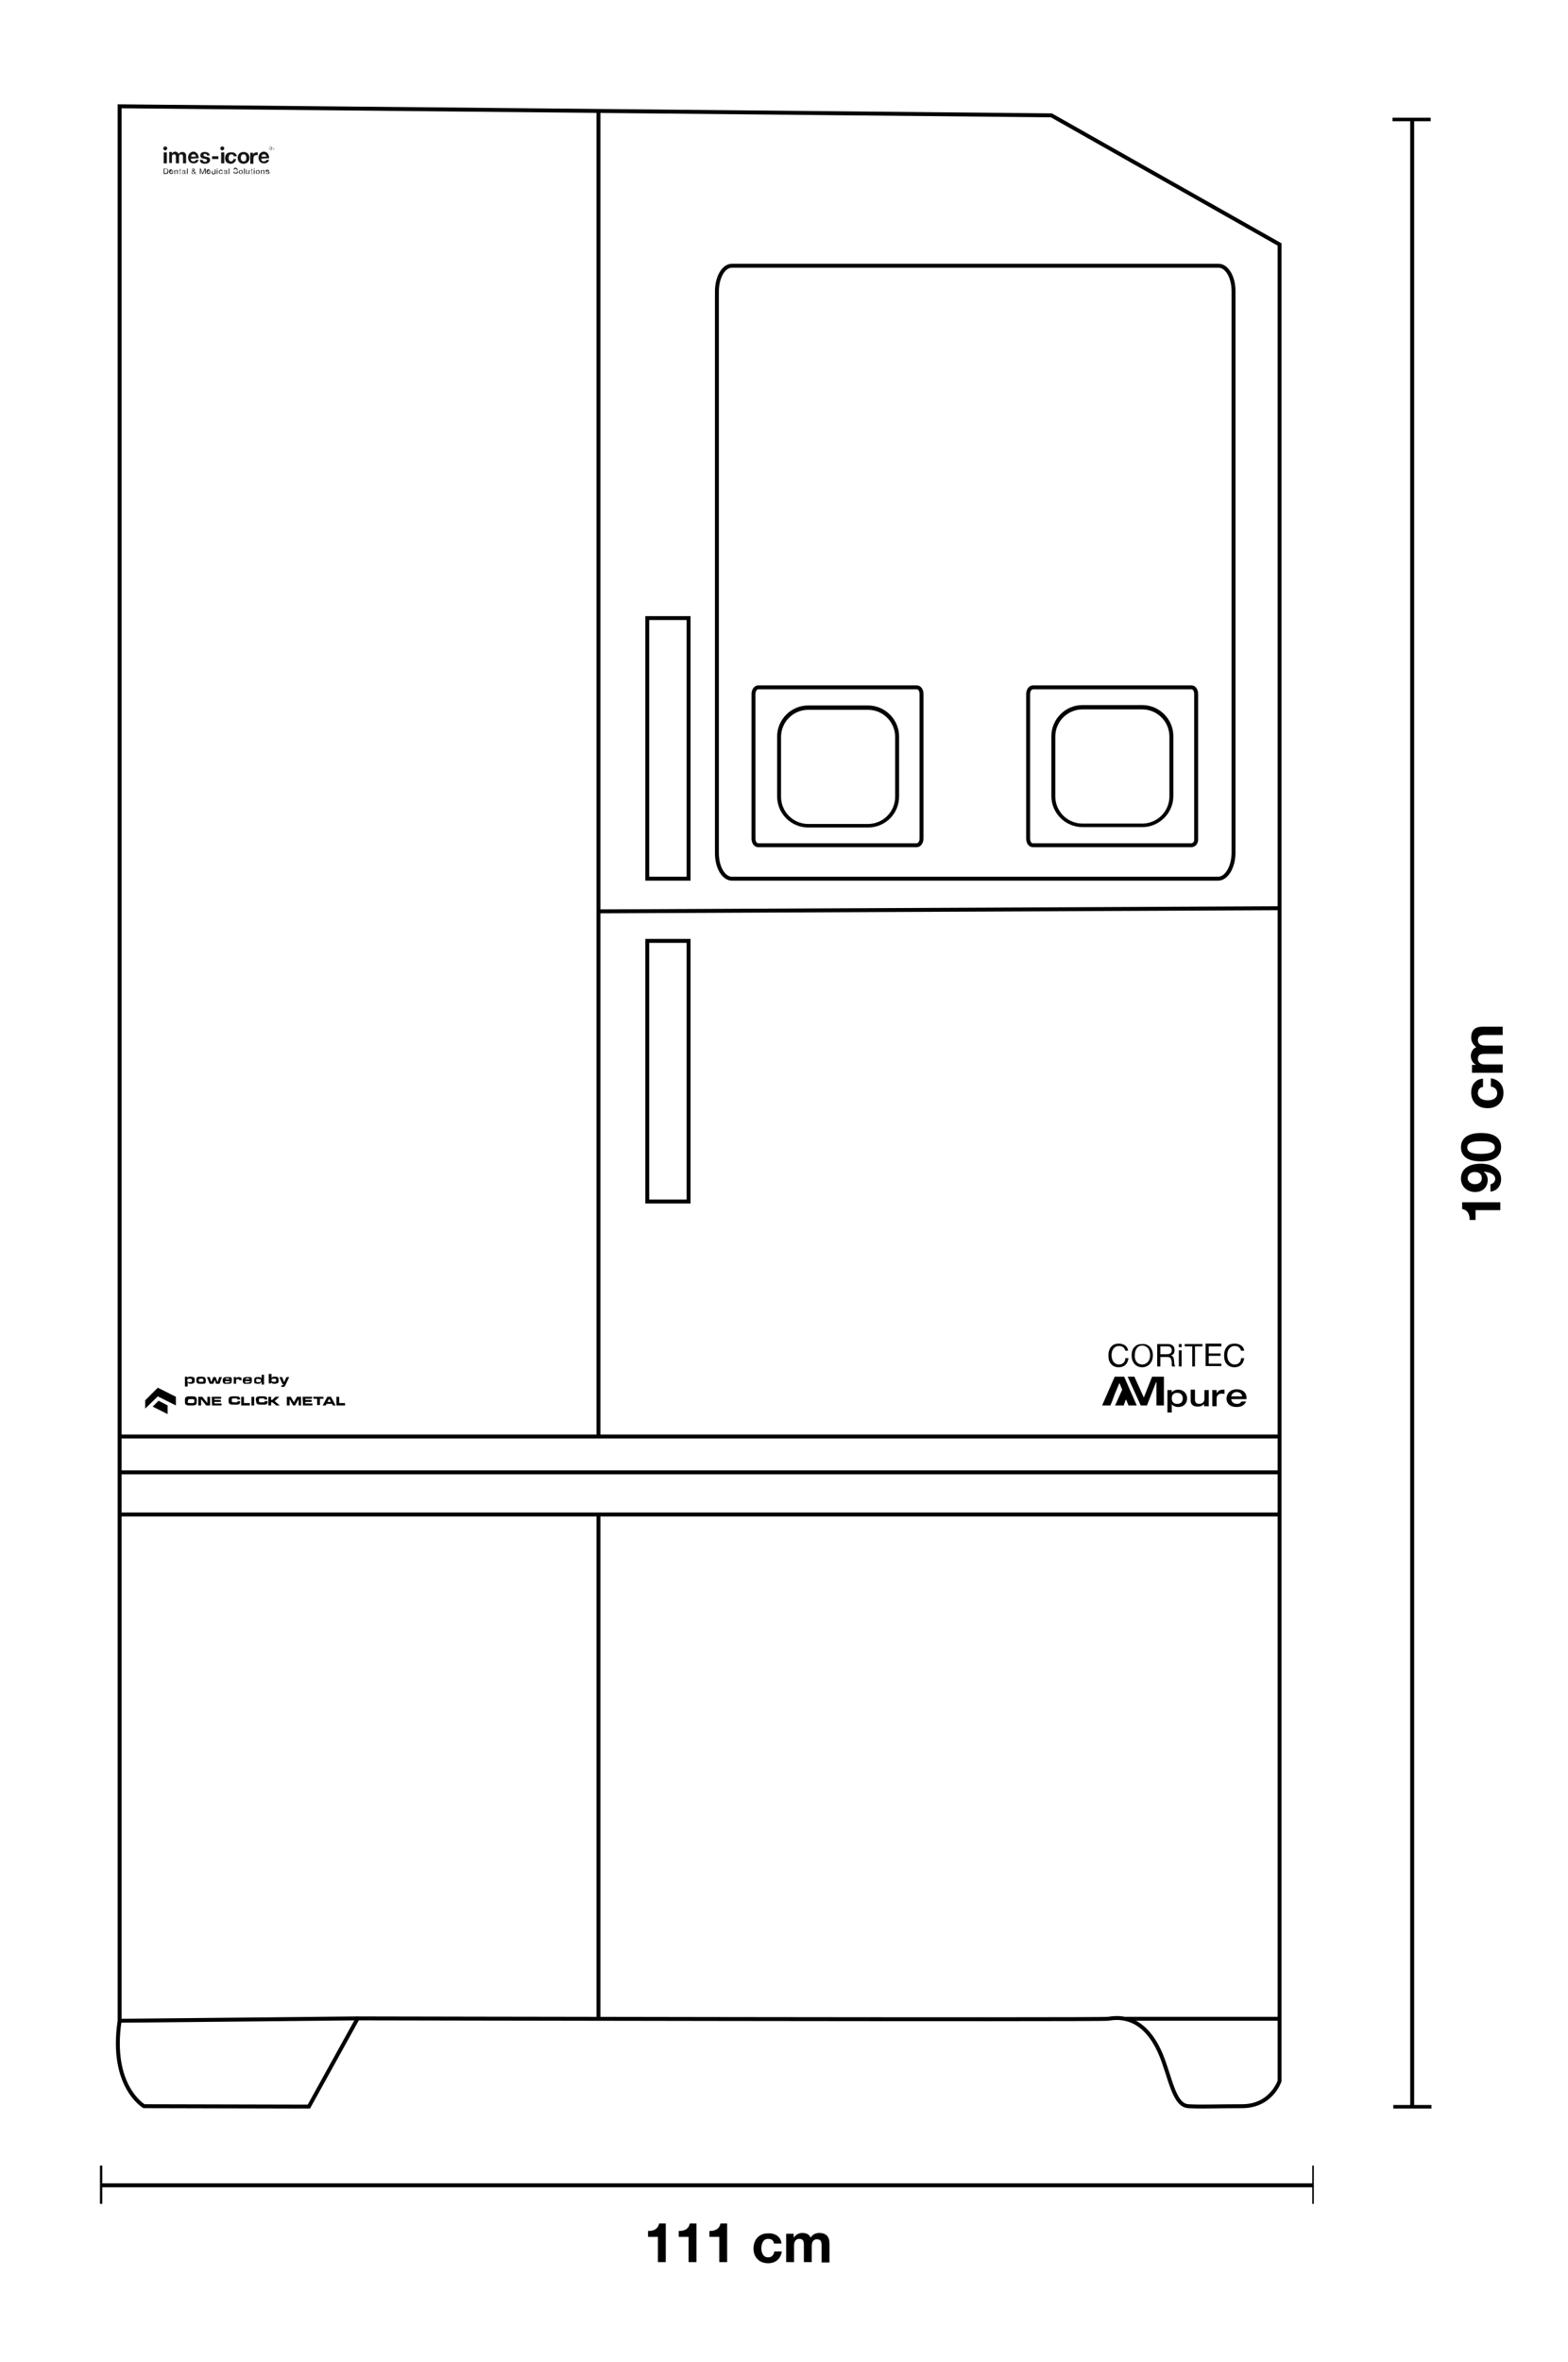 <?xml version="1.0" encoding="UTF-8"?>
<svg xmlns="http://www.w3.org/2000/svg" xmlns:xlink="http://www.w3.org/1999/xlink" version="1.1" id="Layer_1" x="0px" y="0px" viewBox="0 0 398.5 600" style="enable-background:new 0 0 398.5 600;" xml:space="preserve">
<style type="text/css">
	.st0{display:none;}
	.st1{display:inline;}
	.st2{fill:#010202;}
	.st3{fill:#FFFFFF;stroke:#000000;stroke-miterlimit:10;}
	.st4{display:inline;fill:none;stroke:#000000;stroke-width:3;stroke-linecap:round;stroke-linejoin:round;stroke-miterlimit:10;}
	.st5{display:inline;fill:#FFFFFF;stroke:#000000;stroke-miterlimit:10;}
	.st6{display:inline;fill:#FFFFFF;stroke:#000000;stroke-width:3;stroke-miterlimit:10;}
	.st7{fill:none;}
	.st8{fill:none;stroke:#000000;stroke-miterlimit:10;}
	.st9{clip-path:url(#SVGID_2_);}
	.st10{clip-path:url(#SVGID_4_);fill:#181717;}
	.st11{clip-path:url(#SVGID_6_);fill:#181717;}
	.st12{clip-path:url(#SVGID_8_);fill:#181717;}
	.st13{clip-path:url(#SVGID_10_);fill:#181717;}
	.st14{clip-path:url(#SVGID_12_);fill:#181717;}
	.st15{clip-path:url(#SVGID_14_);fill:#181717;}
	.st16{clip-path:url(#SVGID_16_);fill:#181717;}
	.st17{clip-path:url(#SVGID_18_);fill:#181717;}
	.st18{clip-path:url(#SVGID_20_);fill:#181717;}
	.st19{clip-path:url(#SVGID_22_);fill:#181717;}
	.st20{clip-path:url(#SVGID_24_);fill:#181717;}
	.st21{clip-path:url(#SVGID_26_);fill:#181717;}
	.st22{clip-path:url(#SVGID_28_);fill:#181717;}
	.st23{clip-path:url(#SVGID_30_);fill:#181717;}
	.st24{clip-path:url(#SVGID_32_);fill:#181717;}
	.st25{clip-path:url(#SVGID_34_);fill:#181717;}
	.st26{clip-path:url(#SVGID_36_);fill:#181717;}
	.st27{clip-path:url(#SVGID_38_);fill:#181717;}
	.st28{clip-path:url(#SVGID_40_);fill:#181717;}
	.st29{clip-path:url(#SVGID_42_);fill:#181717;}
	.st30{clip-path:url(#SVGID_44_);fill:#181717;}
	.st31{clip-path:url(#SVGID_46_);fill:#181717;}
	.st32{clip-path:url(#SVGID_48_);fill:#181717;}
	.st33{clip-path:url(#SVGID_50_);fill:#181717;}
	.st34{clip-path:url(#SVGID_52_);fill:#181717;}
	.st35{clip-path:url(#SVGID_54_);fill:#181717;}
	.st36{clip-path:url(#SVGID_56_);fill:#181717;}
	.st37{clip-path:url(#SVGID_58_);fill:#181717;}
	.st38{clip-path:url(#SVGID_60_);fill:#181717;}
	.st39{clip-path:url(#SVGID_62_);fill:#181717;}
	.st40{clip-path:url(#SVGID_64_);fill:#181717;}
	.st41{clip-path:url(#SVGID_66_);fill:#181717;}
	.st42{clip-path:url(#SVGID_68_);fill:#181717;}
	.st43{clip-path:url(#SVGID_70_);fill:#181717;}
	.st44{clip-path:url(#SVGID_72_);fill:#181717;}
	.st45{clip-path:url(#SVGID_74_);fill:#181717;}
</style>
<g id="Ebene_1_1_" class="st0">
	<g id="Ebene_2_1_" class="st1">
		<path class="st2" d="M-1225.8-963.4v1969.6h2946.4V-963.4H-1225.8z M936.8,185c6,0,11,1,17-1C947.8,186,942.8,185,936.8,185z"></path>
	</g>
	<g class="st1">
		<path class="st3" d="M1124,484.9H-144.8c-0.8,0-1.5-0.7-1.5-1.5s0.7-1.5,1.5-1.5H1124c0.8,0,1.5,0.7,1.5,1.5    S1124.8,484.9,1124,484.9z"></path>
	</g>
	<line class="st4" x1="1124" y1="484.9" x2="-144.8" y2="484.9"></line>
	<line class="st4" x1="30.8" y1="278.9" x2="931" y2="278.9"></line>
	<line class="st4" x1="931" y1="281" x2="30.8" y2="281"></line>
	<line class="st4" x1="-86.2" y1="339.4" x2="1048.1" y2="339.4"></line>
	<path class="st4" d="M1049.6,345.2H-83.1c0,0-0.8,0-1.2-0.1c-0.3-0.1-0.5-0.2-0.8-0.4c-1.4-0.7-2.6-2.4-3-3.9"></path>
	<polyline class="st4" points="225.8,478.7 225.6,478.7 225,478.7 224.5,478.7 223.7,478.7 223.2,478.7 222.7,478.7 222.2,478.7    221.6,478.7  "></polyline>
	<polyline class="st4" points="245.2,478.7 244.9,478.7 244.4,478.7 243.6,478.7 243.1,478.7 242.6,478.7 242.1,478.7 241.5,478.7    241,478.7  "></polyline>
	<line class="st4" x1="241" y1="478.7" x2="225.8" y2="478.7"></line>
	<line class="st4" x1="-86.7" y1="354.6" x2="1048.6" y2="354.6"></line>
	<line class="st4" x1="1048.6" y1="356.4" x2="-86.7" y2="356.4"></line>
	<path class="st5" d="M1182.2,487.6c-7.6-1.2-32.9-0.7-32.9-0.7l-16.7-0.5h-8.6c-0.8,0-1.5-0.7-1.5-1.5l-382.8-1L167,483.4   c0,0-256.3,2.5-310.7,3c-6.4,0.1-10,0-10.1,0l-503-0.2l-25.4,0.8l-7.8,0.5l-7.5,0.8l-7.1,0.8l-6.2,1l-5.7,1.3l-4.9,1l-4.1,1.3   l-6.6,1.8l-11.4,0.1V490l0.5-1.6c1.1-1.3,2.1-2.3,3.6-3.1c3.2-1.8,6.8-2.8,10.3-3.8c0.1,0,0.2-0.1,0.3-0.1   c5.2-1.4,10.6-2.3,15.9-3.1c4.2-0.6,8.3-1.1,12.5-1.5l8.1-0.8l8.6-0.5l8.6-0.3l8.9-0.3l9.2-0.3h543.8l221.7,1.3l194.2,0.8h560.1   l227.8-0.5c0,0,31,0.5,31.1,0.5c1.5,0,25.4,0.1,45.1,1.3c14.2,0.8,26.2,2.8,27.1,2.9c6.2,1,12.6,2.3,15.1,4.1c4,3.1,1.7,9,1.7,9h-7   h-4.4c0,0-4.3-3.8-6.2-4.4C1190.6,488.9,1184.7,488,1182.2,487.6z"></path>
	<path class="st6" d="M1210.6,488.4c-0.8,0-1.5,0.7-1.5,1.5v0.1c-0.1,0-0.2,0-0.3,0c-0.8,0-1.5,0.7-1.5,1.5V821h-5.1V498l0,0l0,0   v-6.5c0-0.8-0.7-1.5-1.5-1.5s-1.5,0.7-1.5,1.5v6.5l0,0l0,0v322.9H-144.1V485.4c0-0.8-0.7-1.5-1.5-1.5c-0.3,0-1.9-0.6-2.8,0   c-0.4,0.3-0.6,1.8-0.6,2v335h-0.7V485.7c0-0.8-0.7-1.5-1.5-1.5c-0.3,0-1.4-0.3-1.8-0.3c-0.8,0-1.5,0.7-1.5,1.5v335.5v0.9v6.6   h1328.8v10.3H-646.9c-0.8,0-1.5,0.7-1.5,1.5c0,0.3,0.1,0.6,0.2,0.8c-0.1,0.2-0.2,0.5-0.2,0.8c0,0.8,0.7,1.5,1.5,1.5h1846.1v13.5   h-85.1h-1761c-0.8,0-1.5,0.7-1.5,1.5c0,0.3,0.1,0.6,0.2,0.8c-0.1,0.2-0.2,0.5-0.2,0.8c0,0.8,0.7,1.5,1.5,1.5H1114h84.8   c0.6,0,2.6-0.1,3-0.1c0.7,0,0.4-2.2,0.4-3v-16.5c0-0.8-0.1-3.1-3.3-3.1h-21.5v-10.3h34.8v-7.1v-0.4v-331   C1212.1,489.1,1211.5,488.4,1210.6,488.4z"></path>
</g>
<g>
	<polygon points="359.4,534.7 359.4,30.8 363.6,30.8 363.6,29.9 353.9,29.9 353.9,30.8 358.4,30.8 358.4,534.7 354.1,534.7    354.1,535.6 363.8,535.6 363.8,534.7  "></polygon>
</g>
<g>
	<polygon points="333.5,550.1 333.5,554.6 26,554.6 26,550.1 25.4,550.1 25.4,554.6 25.4,555.6 25.4,559.8 26,559.8 26,555.6    333.5,555.6 333.5,559.8 333.9,559.8 333.9,550.1  "></polygon>
</g>
<g>
	<path d="M376.9,274v2.1c-0.9,0.1-1.3,0.7-1.3,1.6c0,1.3,1.3,1.8,2.5,1.8c1.3,0,2.4-0.5,2.4-1.8c0-0.9-0.5-1.5-1.6-1.7v-2.1   c2,0.3,3.2,1.7,3.2,3.7c0,2.4-1.7,3.9-4,3.9c-2.5,0-4.2-1.5-4.2-4C373.9,275.6,375,274.1,376.9,274z"></path>
	<path d="M375.2,266c-0.8-0.6-1.3-1.4-1.3-2.4c0-1.9,1-2.8,2.8-2.8h5.2v2.1h-4.5c-1,0-1.8,0.2-1.8,1.3c0,1,0.7,1.4,2,1.4h4.3v2.1   h-4.6c-1,0-1.7,0.2-1.7,1.3c0,0.5,0.3,1.4,1.8,1.4h4.5v2.1h-7.8v-2h1l0,0c-0.9-0.6-1.3-1.4-1.3-2.4   C373.9,267.1,374.4,266.3,375.2,266z"></path>
	<g>
		<path d="M371.5,305.4h9.8v2H375v2.5h-1.5v-0.1c0-1.6-0.7-2.5-1.9-2.7v-1.7L371.5,305.4L371.5,305.4z"></path>
		<path d="M376.4,295.6c2.4,0,5.1,1.1,5.1,3.9c0,1.7-1,3-2.7,3.2v-1.9c0.7-0.1,1.2-0.7,1.2-1.3c0-1.1-1-1.7-3-1.9l0,0    c0.7,0.5,1.1,1.2,1.1,2.2c0,1.3-0.9,3-3.2,3c-1.9,0-3.6-1.3-3.6-3.4C371.3,296.8,373.4,295.6,376.4,295.6z M376.6,299.3    c0-1.1-0.8-1.6-1.8-1.6s-1.8,0.6-1.8,1.6c0,0.9,0.9,1.5,1.8,1.5S376.6,300.4,376.6,299.3z"></path>
		<path d="M376.4,287.8c3.4,0,5.1,1.3,5.1,3.6c0,2.3-1.8,3.6-5.1,3.6c-3.3,0-5.1-1.2-5.1-3.6C371.3,289.1,373.1,287.8,376.4,287.8z     M379.9,291.5c0-1.6-2.2-1.6-3.6-1.6s-3.4,0.1-3.4,1.6c0,1.6,2.4,1.6,3.4,1.6C377.5,293.1,379.9,293,379.9,291.5z"></path>
	</g>
</g>
<g id="DE" class="st0">
	<g class="st1">
		<rect x="127.4" y="564.1" class="st7" width="206.5" height="17.4"></rect>
		<path d="M210.6,564.3v1.8c-2.2,2-3.4,5.8-3.4,8.7h-2.3c0.2-3.1,1.5-6.1,3.5-8.5h-5v-2H210.6z"></path>
		<path d="M218.9,567c0,1-0.5,1.8-1.5,2.2l0,0c1.3,0.3,2,1.3,2,2.6c0,2.2-1.9,3.3-3.9,3.3s-4-1-4-3.3c0-1.3,0.7-2.3,2-2.6l0,0    c-1-0.3-1.5-1.1-1.5-2.2c0-1.9,1.8-2.9,3.5-2.9C218,564.1,218.9,565.9,218.9,567z M215.4,573.5c1,0,1.8-0.7,1.8-1.8    c0-1-0.8-1.7-1.8-1.7c-1.1,0-1.8,0.6-1.8,1.7C213.6,572.7,214.4,573.5,215.4,573.5z M215.4,568.6c0.9,0,1.6-0.5,1.6-1.4    c0-0.6-0.3-1.5-1.6-1.5c-0.8,0-1.6,0.5-1.6,1.5C213.8,568.1,214.5,568.6,215.4,568.6z"></path>
		<path d="M222.8,572.5v2.3c0,1.2-0.8,2.2-2.3,2.5v-1.1c0.6-0.1,1.1-0.7,1.1-1.3v-0.1h-1.1v-2.3L222.8,572.5L222.8,572.5z"></path>
		<path d="M231.2,564.3v1.8h-4.3l-0.4,2.4l0,0c0.5-0.5,1.1-0.8,2.1-0.8c2.1,0,3.2,1.6,3.2,3.6c0,2.1-1.7,3.8-3.9,3.8    s-3.9-1.2-3.9-3.3h2.1c0.1,1,0.8,1.6,1.7,1.6c1.1,0,1.8-0.9,1.8-2c0-1-0.6-2-1.8-2c-0.8,0-1.2,0.3-1.6,0.8h-1.9l1-5.8L231.2,564.3    L231.2,564.3z"></path>
		<path d="M244.4,569.8h-2.1c-0.1-0.9-0.7-1.3-1.6-1.3c-1.3,0-1.8,1.3-1.8,2.5c0,1.3,0.5,2.4,1.8,2.4c0.9,0,1.5-0.5,1.7-1.6h2.1    c-0.3,2-1.7,3.2-3.7,3.2c-2.4,0-3.9-1.7-3.9-4c0-2.5,1.5-4.2,4-4.2C242.7,566.9,244.3,568,244.4,569.8z"></path>
		<path d="M252.4,568.2c0.6-0.8,1.4-1.3,2.4-1.3c1.9,0,2.8,1,2.8,2.8v5.2h-2.1v-4.5c0-1-0.1-1.8-1.3-1.8c-1,0-1.4,0.7-1.4,2v4.3    h-2.1v-4.6c0-1-0.2-1.7-1.3-1.7c-0.5,0-1.4,0.3-1.4,1.8v4.5h-2.3v-7.8h2v1l0,0c0.6-0.9,1.4-1.3,2.4-1.3    C251.3,566.9,252,567.4,252.4,568.2z"></path>
	</g>
	<g class="st1">
		<rect x="371.2" y="29.7" class="st7" width="17.4" height="505.8"></rect>
		<path d="M371.4,302.4h10.5v2.1h-6.8v2.6h-1.6V307c0-1.7-0.7-2.7-2.1-2.9V302.4z"></path>
		<path d="M376.6,291.9c2.6,0,5.5,1.1,5.5,4.1c0,1.8-1.1,3.2-2.9,3.4v-2c0.8-0.2,1.3-0.7,1.3-1.4c0-1.1-1.1-1.9-3.2-2l0,0    c0.8,0.6,1.2,1.3,1.2,2.4c0,1.4-1,3.2-3.4,3.2c-2.1,0-3.8-1.4-3.8-3.7C371.2,293.1,373.4,291.9,376.6,291.9z M376.8,295.9    c0-1.1-0.9-1.7-2-1.7c-1,0-2,0.7-2,1.7s0.9,1.6,1.9,1.6C375.9,297.5,376.8,296.9,376.8,295.9z"></path>
		<path d="M371.4,284.9h6.3v-1.4h1.8v1.4h2.4v2h-2.4v4.4h-2l-6.1-4.6L371.4,284.9L371.4,284.9z M374.1,286.9l3.6,2.7v-2.8    L374.1,286.9L374.1,286.9z"></path>
		<path d="M376.9,270.9v2.1c-0.9,0.1-1.3,0.7-1.3,1.6c0,1.3,1.3,1.8,2.5,1.8c1.3,0,2.4-0.5,2.4-1.8c0-0.9-0.5-1.5-1.6-1.7v-2.1    c2,0.3,3.2,1.7,3.2,3.7c0,2.4-1.7,3.9-4,3.9c-2.5,0-4.2-1.5-4.2-4C373.9,272.5,375,271,376.9,270.9z"></path>
		<path d="M375.2,262.9c-0.8-0.6-1.3-1.4-1.3-2.4c0-1.9,1-2.8,2.8-2.8h5.2v2.1h-4.5c-1,0-1.8,0.2-1.8,1.3c0,1,0.7,1.4,2,1.4h4.3v2.1    h-4.6c-1,0-1.7,0.2-1.7,1.3c0,0.5,0.3,1.4,1.8,1.4h4.5v2.1h-7.8v-2h1l0,0c-0.9-0.6-1.3-1.4-1.3-2.4    C373.9,264,374.4,263.3,375.2,262.9z"></path>
	</g>
</g>
<g id="Hilfslinien">
</g>
<path class="st8" d="M30.4,513.3V27l236.8,2.3l58,32.8v459.4v7.1c0,0-2.1,6.4-9.5,6.4c-7.5,0-9.9,0.2-13.7,0  c-3.7-0.2-4.6-7.5-7-13.2c-4.6-10.8-11.7-9.2-13.4-9c-1.7,0.3-190.7-0.1-190.7-0.1l-12.4,22.4L36.6,535  C36.6,535,27.9,530,30.4,513.3z"></path>
<polyline class="st8" points="152.1,28.2 152.1,231.5 152.1,364.9 "></polyline>
<line class="st8" x1="325.2" y1="230.7" x2="152.1" y2="231.5"></line>
<line class="st8" x1="325.2" y1="374" x2="30" y2="374"></line>
<polyline class="st8" points="325.2,384.7 152.1,384.7 30,384.7 "></polyline>
<line class="st8" x1="152.1" y1="512.8" x2="152.1" y2="384.7"></line>
<line class="st8" x1="325.2" y1="512.8" x2="285.9" y2="512.8"></line>
<line class="st8" x1="30.4" y1="513.3" x2="90.8" y2="512.7"></line>
<path class="st8" d="M309.6,223.2H186c-2,0-3.8-2.7-3.8-6.5V74c0-3.4,1.6-6.5,3.8-6.5h123.7c2,0,3.8,2.7,3.8,6.5v142.8  C313.4,220.5,311.6,223.2,309.6,223.2z"></path>
<rect x="164.5" y="157" class="st8" width="10.5" height="66.2"></rect>
<rect x="164.5" y="239" class="st8" width="10.5" height="66.2"></rect>
<g>
	<g>
		<path d="M286.7,343.1H286c-0.2-0.8-0.8-1.2-1.6-1.2c-1.2,0-1.9,1-1.9,2.3c0,1.4,0.7,2.4,1.9,2.4c0.9,0,1.6-0.6,1.6-1.6h0.8    c-0.2,1.5-1.1,2.3-2.5,2.3c-0.8,0-1.5-0.3-1.9-0.8c-0.5-0.5-0.7-1.3-0.7-2.2c0-0.9,0.2-1.6,0.7-2.2s1.1-0.8,2-0.8    C285.6,341.3,286.6,342,286.7,343.1z"></path>
		<path d="M293,344.3c0,1.7-1.1,3-2.7,3c-1.7,0-2.7-1.3-2.7-3c0-0.9,0.2-1.6,0.7-2.1c0.5-0.6,1.2-0.8,2-0.8    C292,341.3,293,342.6,293,344.3z M290.3,346.6c1.2,0,2-1,2-2.4c0-0.7-0.2-1.2-0.5-1.7c-0.4-0.4-0.8-0.7-1.5-0.7    c-0.6,0-1.1,0.2-1.4,0.7c-0.3,0.4-0.5,1-0.5,1.7C288.3,345.7,289.1,346.6,290.3,346.6z"></path>
		<path d="M296.8,341.4c1,0,1.7,0.5,1.7,1.5c0,0.8-0.3,1.3-1,1.4l0,0c0.6,0.1,0.8,0.4,0.9,1.5c0,0.7,0.1,1,0.3,1.3h-0.8    c-0.1-0.1-0.1-0.2-0.1-0.4v-0.6c0-0.3-0.1-0.6-0.2-0.9s-0.4-0.5-0.8-0.5h-1.9v2.4h-0.8v-5.7L296.8,341.4L296.8,341.4z M296.5,344    c0.8,0,1.3-0.3,1.3-1c0-0.6-0.4-1-1-1h-1.9v2H296.5z"></path>
		<path d="M300.3,341.4v0.8h-0.7v-0.8H300.3z M300.3,343v4.1h-0.7V343H300.3z"></path>
		<path d="M305.6,341.4v0.6h-1.9v5.1H303V342h-1.9v-0.6H305.6z"></path>
		<path d="M310.4,341.4v0.6h-3.2v1.8h3v0.6h-3v2h3.2v0.6h-4v-5.7h4V341.4z"></path>
		<path d="M316.2,343.1h-0.8c-0.2-0.8-0.8-1.2-1.6-1.2c-1.2,0-1.9,1-1.9,2.3c0,1.4,0.7,2.4,1.9,2.4c0.9,0,1.6-0.6,1.6-1.6h0.8    c-0.2,1.5-1.1,2.3-2.5,2.3c-0.8,0-1.5-0.3-1.9-0.8c-0.5-0.5-0.7-1.3-0.7-2.2c0-0.9,0.2-1.6,0.7-2.2s1.1-0.8,2-0.8    C315.1,341.3,316.1,342,316.2,343.1z"></path>
	</g>
	<g>
		<polygon points="292.8,349.7 290.7,355 288.3,349.7 286.6,349.7 289.9,357 291.5,357 293.8,351.1 293.9,351.1 293.9,357     295.8,357 295.8,349.7   "></polygon>
		<polygon points="283.3,349.7 280.1,357 282.2,357 282.7,355.8 282.7,355.8 282.8,355.5 282.8,355.5 283.4,353.9 284.5,351.3     285.2,353 283.4,357 285.6,357 286,355.8 286,355.8 286.2,355.5 286.2,355.5 286.2,355.5 286.8,357 288.9,357 285.7,349.7   "></polygon>
	</g>
</g>
<g id="Ebene_2_2_">
	<g id="Ebene_1-2">
		<g id="Ebene_2-2">
			<g id="_0">
				<path d="M47,355.5c0-0.6,0.4-0.8,1-0.8h1c0.6,0,1,0.2,1,0.8v0.7c0,0.6-0.4,0.8-1,0.8h-1c-0.6,0-1-0.2-1-0.8V355.5z M47.7,356      c0,0.3,0.1,0.4,0.4,0.4H49c0.3,0,0.4-0.1,0.4-0.4v-0.2c0-0.3-0.1-0.4-0.4-0.4h-0.8c-0.4,0-0.4,0.2-0.4,0.4L47.7,356z"></path>
				<path d="M50.4,354.8h1l1.3,1.6l0,0v-1.6h0.7v2.2h-1l-1.3-1.6l0,0v1.6h-0.7V354.8z"></path>
				<path d="M53.8,354.8h2.4v0.5h-1.7v0.3h1.6v0.5h-1.6v0.4h1.8v0.5h-2.4L53.8,354.8L53.8,354.8z"></path>
				<path d="M58.1,355.5c0-0.6,0.4-0.8,1-0.8h0.8c1,0,1.1,0.2,1.1,0.8h-0.7v-0.1c0-0.2-0.1-0.2-0.3-0.2h-0.7c-0.4,0-0.4,0.2-0.4,0.4      v0.2c0,0.3,0.1,0.4,0.4,0.4H60c0.3,0,0.4,0,0.4-0.3H61v0.2c0,0.4-0.1,0.7-0.8,0.7h-1.1c-0.6,0-1-0.2-1-0.8L58.1,355.5z"></path>
				<path d="M61.4,354.8H62v1.6h1.5v0.6h-2.2v-2.2H61.4z"></path>
				<path d="M63.9,354.8h0.7v2.2h-0.7C63.9,357,63.9,354.8,63.9,354.8z"></path>
				<path d="M65,355.5c0-0.6,0.4-0.8,1-0.8h0.8c1,0,1.1,0.2,1.1,0.8h-0.7v-0.1c0-0.2-0.1-0.2-0.3-0.2h-0.7c-0.4,0-0.4,0.2-0.4,0.4      v0.2c0,0.3,0.1,0.4,0.4,0.4h0.7c0.3,0,0.4,0,0.4-0.3H68v0.2c0,0.4-0.1,0.7-0.8,0.7h-1.1c-0.6,0-1-0.2-1-0.8L65,355.5z"></path>
				<path d="M68.2,354.8h0.7v0.8h0.3l0.8-0.8h1l-1.2,1.1l1.3,1.1h-0.9l-1-0.8h-0.3v0.8h-0.7L68.2,354.8z"></path>
				<path d="M72.9,354.8h1l0.8,1.4l0.8-1.4h1v2.2h-0.6v-1.6l0,0L75,357h-0.5l-0.9-1.6l0,0v1.6h-0.7V354.8z"></path>
				<path d="M76.9,354.8h2.4v0.5h-1.7v0.3h1.6v0.5h-1.6v0.4h1.8v0.5H77L76.9,354.8L76.9,354.8L76.9,354.8z"></path>
				<path d="M79.6,354.8h2.6v0.5h-0.9v1.6h-0.7v-1.6h-0.9L79.6,354.8z"></path>
				<path d="M83.2,354.8h0.9l1.2,2.2h-0.7l-0.2-0.4H83l-0.2,0.4H82L83.2,354.8z M83.2,356.1h0.9l-0.4-0.8L83.2,356.1z"></path>
				<path d="M85.5,354.8h0.7v1.6h1.5v0.6h-2.2V354.8z"></path>
			</g>
			<g id="Ebene_3">
				<g id="LWPOLYLINE">
					<polygon points="44.7,354.8 40.1,352.5 36.9,355.7 36.9,357.8 40.1,354.7 44.7,357      "></polygon>
				</g>
				<g id="LWPOLYLINE-2">
					<polygon points="42.6,357 40.3,355.8 38.8,357.3 42.6,359.2      "></polygon>
				</g>
			</g>
		</g>
		<path d="M47.6,350.1c0.1-0.3,0.2-0.4,0.8-0.4c0.4,0,0.7,0.1,0.9,0.2c0.1,0.1,0.2,0.3,0.2,0.7c0,0.4-0.1,0.6-0.2,0.7    c-0.2,0.1-0.4,0.2-0.8,0.2c-0.5,0-0.7-0.1-0.8-0.4v1.1H47v-2.5h0.6V350.1z M47.7,350.3c-0.1,0.1-0.1,0.2-0.1,0.4    c0,0.4,0.1,0.4,0.6,0.4c0.3,0,0.4,0,0.5-0.1s0.1-0.2,0.1-0.4c0-0.3-0.1-0.4-0.5-0.4C47.9,350.2,47.8,350.2,47.7,350.3L47.7,350.3z    "></path>
		<path d="M51.8,349.8c0.2,0,0.3,0.1,0.4,0.3c0,0.1,0.1,0.2,0.1,0.5c0,0.5,0,0.7-0.2,0.8c-0.1,0.1-0.3,0.1-0.4,0.1    c-0.1,0-0.4,0-0.6,0c-0.6,0-0.8,0-1-0.2c-0.2-0.1-0.2-0.3-0.2-0.7c0-0.5,0.1-0.7,0.3-0.8c0.2-0.1,0.5-0.1,0.9-0.1    C51.3,349.7,51.6,349.7,51.8,349.8z M50.5,350.6c0,0.4,0.1,0.4,0.6,0.4s0.6,0,0.6-0.4s-0.1-0.4-0.6-0.4S50.5,350.3,50.5,350.6z"></path>
		<path d="M52.6,349.8h0.7l0.4,1.3l0.5-1.3h0.6l0.5,1.3l0.4-1.3h0.7l-0.6,1.7h-0.9l-0.3-1l-0.4,1h-0.9L52.6,349.8z"></path>
		<path d="M58.9,350.9c0,0.3-0.1,0.4-0.3,0.5s-0.4,0.1-0.8,0.1c-0.2,0-0.5,0-0.7,0s-0.4-0.2-0.4-0.3c-0.1-0.2-0.1-0.3-0.1-0.5    c0-0.5,0.1-0.7,0.4-0.8c0.2-0.1,0.4-0.1,0.8-0.1c0.2,0,0.5,0,0.7,0s0.4,0.2,0.4,0.4c0,0.1,0,0.3,0,0.4L58.9,350.9l-1.7-0.1v0.1    c0,0.1,0,0.2,0.1,0.3c0.1,0,0.3,0.1,0.5,0c0.4,0,0.5,0,0.5-0.2L58.9,350.9C58.9,351,58.9,350.9,58.9,350.9z M58.3,350.4    c0-0.2-0.1-0.3-0.5-0.3c-0.3,0-0.4,0-0.4,0.1c-0.1,0-0.1,0.1-0.1,0.2l0,0L58.3,350.4L58.3,350.4z"></path>
		<path d="M59.4,349.8H60v0.4c0.1-0.2,0.1-0.2,0.2-0.3c0.2-0.1,0.3-0.1,0.5-0.1c0.3,0,0.5,0.1,0.6,0.2s0.1,0.2,0.1,0.5v0.1h-0.6l0,0    l0,0c0-0.2-0.1-0.3-0.3-0.3c-0.1,0-0.3,0-0.4,0.1c-0.1,0.1-0.1,0.2-0.1,0.3v0.8h-0.6V349.8z"></path>
		<path d="M64,350.9c0,0.3-0.1,0.4-0.3,0.5s-0.4,0.1-0.8,0.1c-0.2,0-0.5,0-0.7,0s-0.4-0.2-0.4-0.3c-0.1-0.2-0.1-0.3-0.1-0.5    c0-0.5,0.1-0.7,0.4-0.8c0.2-0.1,0.4-0.1,0.8-0.1c0.2,0,0.5,0,0.7,0s0.4,0.2,0.4,0.4c0,0.1,0,0.3,0,0.4V350.9l-1.7-0.1v0.1    c0,0.1,0,0.2,0.1,0.3c0.1,0,0.3,0.1,0.5,0c0.4,0,0.5,0,0.5-0.2L64,350.9L64,350.9z M63.4,350.4c0-0.2-0.1-0.3-0.5-0.3    c-0.3,0-0.4,0-0.4,0.1c-0.1,0-0.1,0.1-0.1,0.2l0,0L63.4,350.4L63.4,350.4z"></path>
		<path d="M66.3,351.1c0,0.1-0.1,0.3-0.2,0.3c-0.2,0.1-0.4,0.1-0.5,0.1c-0.4,0-0.7-0.1-0.8-0.1c-0.2-0.1-0.2-0.3-0.2-0.7    c0-0.5,0.1-0.7,0.3-0.8c0.2-0.1,0.4-0.1,0.8-0.1c0.2,0,0.4,0,0.5,0.1c0.1,0,0.2,0.1,0.3,0.3v-1h0.6v2.5h-0.6v-0.6L66.3,351.1    L66.3,351.1z M65.2,350.3c-0.1,0.1-0.1,0.2-0.1,0.4c0,0.4,0.1,0.4,0.6,0.4c0.3,0,0.4,0,0.5-0.1s0.1-0.2,0.1-0.3    c0-0.4-0.1-0.4-0.6-0.4C65.3,350.2,65.2,350.2,65.2,350.3z"></path>
		<path d="M68.3,349H69v1.1c0.1-0.3,0.3-0.4,0.8-0.4c0.3,0,0.6,0,0.7,0.1c0.2,0.1,0.3,0.3,0.3,0.8s0,0.6-0.2,0.7s-0.4,0.2-0.8,0.2    c-0.6,0-0.7-0.1-0.9-0.4v0.3h-0.6V349z M69,350.6c0,0.2,0,0.2,0.1,0.3c0.1,0.1,0.2,0.1,0.6,0.1c0.3,0,0.4,0,0.4-0.1    c0.1-0.1,0.1-0.1,0.1-0.3c0-0.4-0.1-0.4-0.6-0.4S69,350.3,69,350.6z"></path>
		<path d="M71,349.8h0.7l0.5,1.3l0.6-1.3h0.7l-1,2.1c-0.2,0.4-0.3,0.4-0.7,0.4c-0.1,0-0.2,0-0.3,0v-0.4c0.3,0,0.4,0,0.5-0.2l0.1-0.1    h-0.3L71,349.8z"></path>
	</g>
</g>
<line class="st8" x1="325.2" y1="364.9" x2="30" y2="364.9"></line>
<g>
	<path d="M169.2,564.8v9.8h-2v-6.4h-2.5v-1.5h0.1c1.6,0,2.5-0.7,2.7-1.9L169.2,564.8L169.2,564.8z"></path>
	<path d="M177,564.8v9.8h-2v-6.4h-2.5v-1.5h0.1c1.6,0,2.5-0.7,2.7-1.9L177,564.8L177,564.8z"></path>
	<path d="M184.8,564.8v9.8h-2v-6.4h-2.5v-1.5h0.1c1.6,0,2.5-0.7,2.7-1.9L184.8,564.8L184.8,564.8z"></path>
	<path d="M198.6,569.9h-1.9c-0.1-0.8-0.6-1.2-1.5-1.2c-1.2,0-1.7,1.2-1.7,2.4s0.5,2.3,1.7,2.3c0.9,0,1.4-0.5,1.6-1.5h1.9   c-0.3,1.9-1.6,3-3.5,3c-2.3,0-3.7-1.6-3.7-3.7c0-2.3,1.4-3.9,3.7-3.9C197,567.2,198.5,568.2,198.6,569.9z"></path>
	<path d="M206,568.4c0.5-0.8,1.3-1.2,2.2-1.2c1.8,0,2.6,1,2.6,2.6v4.9h-2v-4.2c0-1-0.1-1.7-1.2-1.7c-0.9,0-1.3,0.7-1.3,1.8v4h-2   v-4.3c0-0.9-0.1-1.6-1.2-1.6c-0.5,0-1.3,0.3-1.3,1.7v4.2h-2v-7.2h1.9v1l0,0c0.6-0.8,1.3-1.2,2.2-1.2   C205,567.2,205.7,567.6,206,568.4z"></path>
</g>
<g>
	<g>
		<g>
			<defs>
				<rect id="SVGID_1_" x="31.1" y="29.1" width="47.7" height="23.2"></rect>
			</defs>
			<clipPath id="SVGID_2_">
				<use xlink:href="#SVGID_1_" style="overflow:visible;"></use>
			</clipPath>
			<g class="st9">
				<g>
					<defs>
						<rect id="SVGID_3_" x="31.1" y="29.1" width="47.7" height="23.2"></rect>
					</defs>
					<clipPath id="SVGID_4_">
						<use xlink:href="#SVGID_3_" style="overflow:visible;"></use>
					</clipPath>
					<path class="st10" d="M57,37.7c0-0.3-0.2-0.5-0.5-0.5S56,37.4,56,37.7s0.2,0.5,0.5,0.5S57,37.9,57,37.7"></path>
				</g>
				<g>
					<defs>
						<rect id="SVGID_5_" x="31.1" y="29.1" width="47.7" height="23.2"></rect>
					</defs>
					<clipPath id="SVGID_6_">
						<use xlink:href="#SVGID_5_" style="overflow:visible;"></use>
					</clipPath>
					<path class="st11" d="M42.5,37.7c0-0.3-0.2-0.5-0.5-0.5s-0.5,0.2-0.5,0.5s0.2,0.5,0.5,0.5S42.5,37.9,42.5,37.7"></path>
				</g>
				<g>
					<defs>
						<rect id="SVGID_7_" x="31.1" y="29.1" width="47.7" height="23.2"></rect>
					</defs>
					<clipPath id="SVGID_8_">
						<use xlink:href="#SVGID_7_" style="overflow:visible;"></use>
					</clipPath>
					<path class="st12" d="M45.4,39.1c0.2-0.3,0.5-0.5,0.9-0.5c0.7,0,1,0.4,1,1v1.9h-0.8v-1.6c0-0.4-0.1-0.7-0.5-0.7       s-0.5,0.3-0.5,0.7v1.6h-0.8v-1.7c0-0.4-0.1-0.6-0.5-0.6c-0.2,0-0.5,0.1-0.5,0.6v1.6H43v-2.8h0.7V39l0,0       c0.2-0.3,0.5-0.5,0.9-0.5C45,38.6,45.3,38.8,45.4,39.1"></path>
				</g>
				<g>
					<defs>
						<rect id="SVGID_9_" x="31.1" y="29.1" width="47.7" height="23.2"></rect>
					</defs>
					<clipPath id="SVGID_10_">
						<use xlink:href="#SVGID_9_" style="overflow:visible;"></use>
					</clipPath>
					<path class="st13" d="M50.5,40.2L50.5,40.2l-2,0.1c0,0.5,0.2,0.7,0.7,0.7c0.3,0,0.6-0.2,0.6-0.4h0.7c-0.2,0.6-0.6,0.9-1.3,0.9       c-0.9,0-1.4-0.6-1.4-1.5c0-0.8,0.6-1.5,1.4-1.5C50,38.6,50.5,39.3,50.5,40.2 M49.8,39.8c-0.1-0.4-0.3-0.6-0.6-0.6       c-0.4,0-0.6,0.2-0.6,0.6H49.8z"></path>
				</g>
				<g>
					<defs>
						<rect id="SVGID_11_" x="31.1" y="29.1" width="47.7" height="23.2"></rect>
					</defs>
					<clipPath id="SVGID_12_">
						<use xlink:href="#SVGID_11_" style="overflow:visible;"></use>
					</clipPath>
					<path class="st14" d="M53.3,39.5h-0.7c0-0.3-0.2-0.4-0.5-0.4s-0.4,0.1-0.4,0.3s0.2,0.3,0.6,0.4c0.6,0.1,0.8,0.2,0.9,0.3       c0.1,0.1,0.2,0.3,0.2,0.5c0,0.7-0.6,1-1.3,1c-0.8,0-1.3-0.3-1.3-1h0.7c0,0.3,0.3,0.5,0.6,0.5s0.5-0.1,0.5-0.4       c0-0.2-0.2-0.3-0.8-0.4c-0.7-0.1-0.9-0.4-0.9-0.8c0-0.6,0.4-0.9,1.2-0.9C52.8,38.6,53.3,39,53.3,39.5"></path>
				</g>
				<g>
					<defs>
						<rect id="SVGID_13_" x="31.1" y="29.1" width="47.7" height="23.2"></rect>
					</defs>
					<clipPath id="SVGID_14_">
						<use xlink:href="#SVGID_13_" style="overflow:visible;"></use>
					</clipPath>
					<rect x="53.9" y="39.7" class="st15" width="1.6" height="0.7"></rect>
				</g>
				<g>
					<defs>
						<rect id="SVGID_15_" x="31.1" y="29.1" width="47.7" height="23.2"></rect>
					</defs>
					<clipPath id="SVGID_16_">
						<use xlink:href="#SVGID_15_" style="overflow:visible;"></use>
					</clipPath>
					<path class="st16" d="M60.2,39.7h-0.8c0-0.3-0.2-0.5-0.6-0.5c-0.5,0-0.7,0.5-0.7,0.9c0,0.5,0.2,0.9,0.6,0.9       c0.3,0,0.6-0.2,0.6-0.6H60c-0.1,0.7-0.6,1.2-1.4,1.2c-0.9,0-1.4-0.6-1.4-1.4c0-0.9,0.5-1.5,1.4-1.5       C59.5,38.6,60.1,39,60.2,39.7"></path>
				</g>
				<g>
					<defs>
						<rect id="SVGID_17_" x="31.1" y="29.1" width="47.7" height="23.2"></rect>
					</defs>
					<clipPath id="SVGID_18_">
						<use xlink:href="#SVGID_17_" style="overflow:visible;"></use>
					</clipPath>
					<path class="st17" d="M63.4,40.1c0,0.9-0.6,1.5-1.5,1.5s-1.5-0.6-1.5-1.5s0.6-1.5,1.5-1.5C62.8,38.6,63.4,39.2,63.4,40.1        M61.9,41c0.5,0,0.7-0.3,0.7-0.9c0-0.5-0.2-0.9-0.7-0.9c-0.4,0-0.7,0.3-0.7,0.9S61.5,41,61.9,41"></path>
				</g>
				<g>
					<defs>
						<rect id="SVGID_19_" x="31.1" y="29.1" width="47.7" height="23.2"></rect>
					</defs>
					<clipPath id="SVGID_20_">
						<use xlink:href="#SVGID_19_" style="overflow:visible;"></use>
					</clipPath>
					<path class="st18" d="M65.5,38.7v0.7c-0.1,0-0.2,0-0.3,0c-0.6,0-0.8,0.4-0.8,0.9v1.3h-0.8v-2.8h0.7v0.5l0,0       c0.1-0.4,0.5-0.6,0.9-0.6C65.4,38.6,65.5,38.7,65.5,38.7"></path>
				</g>
				<g>
					<defs>
						<rect id="SVGID_21_" x="31.1" y="29.1" width="47.7" height="23.2"></rect>
					</defs>
					<clipPath id="SVGID_22_">
						<use xlink:href="#SVGID_21_" style="overflow:visible;"></use>
					</clipPath>
					<path class="st19" d="M68.4,40.2L68.4,40.2l-2,0.1c0,0.5,0.2,0.7,0.7,0.7c0.3,0,0.6-0.2,0.6-0.4h0.7c-0.2,0.6-0.6,0.9-1.3,0.9       c-0.9,0-1.4-0.6-1.4-1.5c0-0.8,0.6-1.5,1.4-1.5C68,38.6,68.4,39.3,68.4,40.2 M67.7,39.8c-0.1-0.4-0.3-0.6-0.6-0.6       c-0.4,0-0.6,0.2-0.6,0.6H67.7z"></path>
				</g>
				<g>
					<defs>
						<rect id="SVGID_23_" x="31.1" y="29.1" width="47.7" height="23.2"></rect>
					</defs>
					<clipPath id="SVGID_24_">
						<use xlink:href="#SVGID_23_" style="overflow:visible;"></use>
					</clipPath>
					<path class="st20" d="M69.4,37.4c0.1,0.1,0.2,0.3,0.2,0.4c0,0.2-0.1,0.3-0.2,0.4c-0.1,0.1-0.3,0.2-0.4,0.2       c-0.2,0-0.3-0.1-0.4-0.2c-0.1-0.1-0.2-0.3-0.2-0.4c0-0.2,0.1-0.3,0.2-0.4c0.1-0.1,0.3-0.2,0.4-0.2       C69.2,37.2,69.3,37.3,69.4,37.4 M68.6,38.2c0.1,0.1,0.2,0.2,0.4,0.2c0.1,0,0.3-0.1,0.4-0.2c0.1-0.1,0.1-0.2,0.1-0.4       c0-0.1,0-0.3-0.1-0.4c-0.1-0.1-0.2-0.2-0.4-0.2c-0.1,0-0.3,0-0.4,0.1s-0.1,0.2-0.1,0.4C68.5,37.9,68.5,38.1,68.6,38.2 M69,37.4       c0.2,0,0.2,0.1,0.2,0.2c0,0.1-0.1,0.2-0.2,0.2l0.2,0.3h-0.1L69,37.9h-0.1v0.3h-0.1v-0.7L69,37.4L69,37.4z M69,37.8       c0.1,0,0.2,0,0.2-0.1s-0.1-0.1-0.2-0.1h-0.2v0.2C68.8,37.8,69,37.8,69,37.8z"></path>
				</g>
				<g>
					<defs>
						<rect id="SVGID_25_" x="31.1" y="29.1" width="47.7" height="23.2"></rect>
					</defs>
					<clipPath id="SVGID_26_">
						<use xlink:href="#SVGID_25_" style="overflow:visible;"></use>
					</clipPath>
					<path class="st21" d="M42.1,42.8c0.4,0,0.7,0.2,0.7,0.7s-0.2,0.7-0.7,0.7h-0.5v-1.4H42.1z M42.1,44c0.3,0,0.5-0.2,0.5-0.6       c0-0.4-0.2-0.5-0.5-0.5h-0.3V44H42.1z"></path>
				</g>
				<g>
					<defs>
						<rect id="SVGID_27_" x="31.1" y="29.1" width="47.7" height="23.2"></rect>
					</defs>
					<clipPath id="SVGID_28_">
						<use xlink:href="#SVGID_27_" style="overflow:visible;"></use>
					</clipPath>
					<path class="st22" d="M43.9,43.3c0.1,0.1,0.1,0.2,0.1,0.4l0,0h-0.8l0,0c0,0.2,0.1,0.3,0.3,0.3s0.2-0.1,0.3-0.2H44       c0,0.2-0.2,0.4-0.5,0.4c-0.1,0-0.2,0-0.3-0.1C43,44,43,43.8,43,43.6s0-0.3,0.1-0.4c0.1-0.1,0.2-0.2,0.4-0.2       C43.7,43.1,43.8,43.2,43.9,43.3 M43.9,43.6c0-0.2-0.1-0.3-0.3-0.3s-0.3,0.1-0.3,0.3H43.9z"></path>
				</g>
				<g>
					<defs>
						<rect id="SVGID_29_" x="31.1" y="29.1" width="47.7" height="23.2"></rect>
					</defs>
					<clipPath id="SVGID_30_">
						<use xlink:href="#SVGID_29_" style="overflow:visible;"></use>
					</clipPath>
					<path class="st23" d="M45.2,43.5v0.7H45v-0.7c0-0.1-0.1-0.2-0.2-0.2c-0.2,0-0.3,0.1-0.3,0.3v0.6h-0.2v-1h0.2v0.2l0,0       c0.1-0.1,0.2-0.2,0.3-0.2C45.1,43.1,45.2,43.3,45.2,43.5"></path>
				</g>
				<g>
					<defs>
						<rect id="SVGID_31_" x="31.1" y="29.1" width="47.7" height="23.2"></rect>
					</defs>
					<clipPath id="SVGID_32_">
						<use xlink:href="#SVGID_31_" style="overflow:visible;"></use>
					</clipPath>
					<path class="st24" d="M45.8,42.8v0.3H46v0.1h-0.2V44c0,0.1,0,0.1,0.1,0.1H46l0,0v0.1h-0.1c-0.2,0-0.2-0.1-0.2-0.2v-0.7h-0.2       v-0.1h0.2v-0.3L45.8,42.8L45.8,42.8z"></path>
				</g>
				<g>
					<defs>
						<rect id="SVGID_33_" x="31.1" y="29.1" width="47.7" height="23.2"></rect>
					</defs>
					<clipPath id="SVGID_34_">
						<use xlink:href="#SVGID_33_" style="overflow:visible;"></use>
					</clipPath>
					<path class="st25" d="M47.1,43.4V44c0,0,0,0.1,0.1,0.1c0,0,0,0,0.1,0v0.1h-0.1c-0.1,0-0.1-0.1-0.1-0.2       c-0.1,0.1-0.2,0.2-0.4,0.2s-0.4-0.1-0.4-0.3c0-0.1,0-0.2,0.1-0.2c0.1-0.1,0.2-0.1,0.4-0.1s0.2-0.1,0.2-0.1       c0-0.1-0.1-0.2-0.2-0.2c-0.2,0-0.3,0.1-0.3,0.2h-0.2c0-0.2,0.2-0.3,0.5-0.3C47,43.1,47.1,43.3,47.1,43.4 M46.6,44.1       c0.2,0,0.3-0.1,0.3-0.2v-0.2h-0.1h-0.2c-0.2,0-0.2,0.1-0.2,0.2C46.4,44,46.5,44.1,46.6,44.1"></path>
				</g>
				<g>
					<defs>
						<rect id="SVGID_35_" x="31.1" y="29.1" width="47.7" height="23.2"></rect>
					</defs>
					<clipPath id="SVGID_36_">
						<use xlink:href="#SVGID_35_" style="overflow:visible;"></use>
					</clipPath>
					<rect x="47.5" y="42.8" class="st26" width="0.2" height="1.4"></rect>
				</g>
				<g>
					<defs>
						<rect id="SVGID_37_" x="31.1" y="29.1" width="47.7" height="23.2"></rect>
					</defs>
					<clipPath id="SVGID_38_">
						<use xlink:href="#SVGID_37_" style="overflow:visible;"></use>
					</clipPath>
					<path class="st27" d="M49.5,43.1c0,0.1-0.1,0.3-0.3,0.4l0.3,0.3c0-0.1,0-0.1,0-0.2h0.2c0,0.2,0,0.2-0.1,0.4l0.3,0.3h-0.2       L49.5,44c-0.1,0.1-0.3,0.2-0.4,0.2c-0.1,0-0.3,0-0.3-0.1c-0.1-0.1-0.1-0.2-0.1-0.3c0-0.2,0.1-0.3,0.3-0.4l-0.1-0.1       c-0.1-0.1-0.1-0.2-0.1-0.2c0-0.2,0.1-0.3,0.3-0.3C49.3,42.8,49.5,42.9,49.5,43.1 M49.1,44.1c0.1,0,0.2-0.1,0.3-0.2l-0.3-0.4       c-0.2,0.1-0.3,0.2-0.3,0.3C48.8,44,49,44.1,49.1,44.1 M49.1,43.3c0.2-0.1,0.2-0.2,0.2-0.2c0-0.1-0.1-0.2-0.2-0.2       c-0.1,0-0.2,0.1-0.2,0.2C49,43.1,49,43.2,49.1,43.3"></path>
				</g>
				<g>
					<defs>
						<rect id="SVGID_39_" x="31.1" y="29.1" width="47.7" height="23.2"></rect>
					</defs>
					<clipPath id="SVGID_40_">
						<use xlink:href="#SVGID_39_" style="overflow:visible;"></use>
					</clipPath>
					<polygon class="st28" points="51,42.8 51.5,44 52,42.8 52.3,42.8 52.3,44.2 52.1,44.2 52.1,43 52.1,43 51.6,44.2 51.4,44.2        51,43 51,43 51,44.2 50.8,44.2 50.8,42.8      "></polygon>
				</g>
				<g>
					<defs>
						<rect id="SVGID_41_" x="31.1" y="29.1" width="47.7" height="23.2"></rect>
					</defs>
					<clipPath id="SVGID_42_">
						<use xlink:href="#SVGID_41_" style="overflow:visible;"></use>
					</clipPath>
					<path class="st29" d="M53.4,43.3c0.1,0.1,0.1,0.2,0.1,0.4l0,0h-0.8l0,0c0,0.2,0.1,0.3,0.3,0.3s0.2-0.1,0.3-0.2h0.2       c0,0.2-0.2,0.4-0.5,0.4c-0.1,0-0.2,0-0.3-0.1c-0.2-0.1-0.2-0.3-0.2-0.5s0-0.3,0.1-0.4c0.1-0.1,0.2-0.2,0.4-0.2       C53.2,43.1,53.4,43.2,53.4,43.3 M53.4,43.6c0-0.2-0.1-0.3-0.3-0.3s-0.3,0.1-0.3,0.3H53.4z"></path>
				</g>
				<g>
					<defs>
						<rect id="SVGID_43_" x="31.1" y="29.1" width="47.7" height="23.2"></rect>
					</defs>
					<clipPath id="SVGID_44_">
						<use xlink:href="#SVGID_43_" style="overflow:visible;"></use>
					</clipPath>
					<path class="st30" d="M54.8,42.8v1.4h-0.2v-0.1l0,0c-0.1,0.1-0.2,0.2-0.3,0.2c-0.3,0-0.5-0.2-0.5-0.5s0.2-0.5,0.5-0.5       c0.1,0,0.3,0.1,0.3,0.2l0,0V43h0.2V42.8z M54.3,44.1c0.2,0,0.3-0.2,0.3-0.4s-0.1-0.4-0.3-0.4S54,43.5,54,43.7       C54,43.9,54.1,44.1,54.3,44.1"></path>
				</g>
				<g>
					<defs>
						<rect id="SVGID_45_" x="31.1" y="29.1" width="47.7" height="23.2"></rect>
					</defs>
					<clipPath id="SVGID_46_">
						<use xlink:href="#SVGID_45_" style="overflow:visible;"></use>
					</clipPath>
					<path class="st31" d="M55.3,43h-0.2v-0.2h0.2V43z M55.3,44.2h-0.2v-1h0.2V44.2z"></path>
				</g>
				<g>
					<defs>
						<rect id="SVGID_47_" x="31.1" y="29.1" width="47.7" height="23.2"></rect>
					</defs>
					<clipPath id="SVGID_48_">
						<use xlink:href="#SVGID_47_" style="overflow:visible;"></use>
					</clipPath>
					<path class="st32" d="M56.6,43.5h-0.2c0-0.1-0.1-0.2-0.3-0.2s-0.3,0.1-0.3,0.4c0,0.2,0.1,0.4,0.3,0.4s0.3-0.1,0.3-0.3h0.2       c0,0.3-0.2,0.4-0.5,0.4s-0.5-0.2-0.5-0.5s0.2-0.6,0.5-0.6C56.4,43.1,56.6,43.3,56.6,43.5"></path>
				</g>
				<g>
					<defs>
						<rect id="SVGID_49_" x="31.1" y="29.1" width="47.7" height="23.2"></rect>
					</defs>
					<clipPath id="SVGID_50_">
						<use xlink:href="#SVGID_49_" style="overflow:visible;"></use>
					</clipPath>
					<path class="st33" d="M57.7,43.4V44c0,0,0,0.1,0.1,0.1c0,0,0,0,0.1,0v0.1h-0.1c-0.1,0-0.1-0.1-0.1-0.2       c-0.1,0.1-0.2,0.2-0.4,0.2s-0.4-0.1-0.4-0.3c0-0.1,0-0.2,0.1-0.2c0.1-0.1,0.2-0.1,0.4-0.1s0.2-0.1,0.2-0.1       c0-0.1-0.1-0.2-0.2-0.2c-0.2,0-0.3,0.1-0.3,0.2h-0.2c0-0.2,0.2-0.3,0.5-0.3C57.6,43.1,57.7,43.3,57.7,43.4 M57.2,44.1       c0.2,0,0.3-0.1,0.3-0.2v-0.2h-0.1h-0.2c-0.2,0-0.2,0.1-0.2,0.2S57.1,44.1,57.2,44.1"></path>
				</g>
				<g>
					<defs>
						<rect id="SVGID_51_" x="31.1" y="29.1" width="47.7" height="23.2"></rect>
					</defs>
					<clipPath id="SVGID_52_">
						<use xlink:href="#SVGID_51_" style="overflow:visible;"></use>
					</clipPath>
					<rect x="58.1" y="42.8" class="st34" width="0.2" height="1.4"></rect>
				</g>
				<g>
					<defs>
						<rect id="SVGID_53_" x="31.1" y="29.1" width="47.7" height="23.2"></rect>
					</defs>
					<clipPath id="SVGID_54_">
						<use xlink:href="#SVGID_53_" style="overflow:visible;"></use>
					</clipPath>
					<path class="st35" d="M60.4,43.2h-0.2c0-0.2-0.1-0.3-0.4-0.3c-0.2,0-0.3,0.1-0.3,0.2c0,0.1,0,0.1,0.1,0.1c0,0,0.2,0.1,0.4,0.1       c0.3,0.1,0.5,0.2,0.5,0.4c0,0.1-0.1,0.2-0.2,0.3c-0.1,0.1-0.2,0.1-0.4,0.1c-0.4,0-0.6-0.2-0.6-0.5h0.2c0,0.2,0.2,0.3,0.4,0.3       s0.4-0.1,0.4-0.3c0-0.1-0.1-0.2-0.4-0.3c-0.2,0-0.4-0.1-0.4-0.1c-0.1-0.1-0.1-0.1-0.1-0.2c0-0.3,0.2-0.4,0.5-0.4       C60.2,42.7,60.4,42.9,60.4,43.2"></path>
				</g>
				<g>
					<defs>
						<rect id="SVGID_55_" x="31.1" y="29.1" width="47.7" height="23.2"></rect>
					</defs>
					<clipPath id="SVGID_56_">
						<use xlink:href="#SVGID_55_" style="overflow:visible;"></use>
					</clipPath>
					<path class="st36" d="M61.7,43.7c0,0.3-0.2,0.5-0.5,0.5s-0.5-0.2-0.5-0.5s0.2-0.5,0.5-0.5C61.5,43.1,61.7,43.4,61.7,43.7        M61.2,44.1c0.2,0,0.3-0.2,0.3-0.4s-0.1-0.4-0.3-0.4s-0.3,0.2-0.3,0.4C60.9,43.9,61,44.1,61.2,44.1"></path>
				</g>
				<g>
					<defs>
						<rect id="SVGID_57_" x="31.1" y="29.1" width="47.7" height="23.2"></rect>
					</defs>
					<clipPath id="SVGID_58_">
						<use xlink:href="#SVGID_57_" style="overflow:visible;"></use>
					</clipPath>
					<rect x="62" y="42.8" class="st37" width="0.2" height="1.4"></rect>
				</g>
				<g>
					<defs>
						<rect id="SVGID_59_" x="31.1" y="29.1" width="47.7" height="23.2"></rect>
					</defs>
					<clipPath id="SVGID_60_">
						<use xlink:href="#SVGID_59_" style="overflow:visible;"></use>
					</clipPath>
					<path class="st38" d="M62.7,43.2v0.7c0,0.1,0.1,0.2,0.2,0.2c0.2,0,0.3-0.1,0.3-0.3v-0.6h0.2v1h-0.2V44l0,0       c-0.1,0.1-0.2,0.2-0.3,0.2c-0.3,0-0.4-0.1-0.4-0.4v-0.7h0.2V43.2z"></path>
				</g>
				<g>
					<defs>
						<rect id="SVGID_61_" x="31.1" y="29.1" width="47.7" height="23.2"></rect>
					</defs>
					<clipPath id="SVGID_62_">
						<use xlink:href="#SVGID_61_" style="overflow:visible;"></use>
					</clipPath>
					<path class="st39" d="M64,42.8v0.3h0.2v0.1H64V44c0,0.1,0,0.1,0.1,0.1h0.1l0,0v0.1h-0.1c-0.2,0-0.2-0.1-0.2-0.2v-0.7h-0.2v-0.1       h0.2v-0.3L64,42.8L64,42.8z"></path>
				</g>
				<g>
					<defs>
						<rect id="SVGID_63_" x="31.1" y="29.1" width="47.7" height="23.2"></rect>
					</defs>
					<clipPath id="SVGID_64_">
						<use xlink:href="#SVGID_63_" style="overflow:visible;"></use>
					</clipPath>
					<path class="st40" d="M64.7,43h-0.2v-0.2h0.2V43z M64.7,44.2h-0.2v-1h0.2V44.2z"></path>
				</g>
				<g>
					<defs>
						<rect id="SVGID_65_" x="31.1" y="29.1" width="47.7" height="23.2"></rect>
					</defs>
					<clipPath id="SVGID_66_">
						<use xlink:href="#SVGID_65_" style="overflow:visible;"></use>
					</clipPath>
					<path class="st41" d="M66,43.7c0,0.3-0.2,0.5-0.5,0.5S65,44,65,43.7s0.2-0.5,0.5-0.5C65.9,43.1,66,43.4,66,43.7 M65.5,44.1       c0.2,0,0.3-0.2,0.3-0.4s-0.1-0.4-0.3-0.4c-0.2,0-0.3,0.2-0.3,0.4C65.2,43.9,65.3,44.1,65.5,44.1"></path>
				</g>
				<g>
					<defs>
						<rect id="SVGID_67_" x="31.1" y="29.1" width="47.7" height="23.2"></rect>
					</defs>
					<clipPath id="SVGID_68_">
						<use xlink:href="#SVGID_67_" style="overflow:visible;"></use>
					</clipPath>
					<path class="st42" d="M67.2,43.5v0.7H67v-0.7c0-0.1-0.1-0.2-0.2-0.2c-0.2,0-0.3,0.1-0.3,0.3v0.6h-0.2v-1h0.2v0.2l0,0       c0.1-0.1,0.2-0.2,0.3-0.2C67.1,43.1,67.2,43.3,67.2,43.5"></path>
				</g>
				<g>
					<defs>
						<rect id="SVGID_69_" x="31.1" y="29.1" width="47.7" height="23.2"></rect>
					</defs>
					<clipPath id="SVGID_70_">
						<use xlink:href="#SVGID_69_" style="overflow:visible;"></use>
					</clipPath>
					<path class="st43" d="M68.4,43.5h-0.2l0,0c0-0.1-0.1-0.2-0.2-0.2s-0.2,0-0.2,0.1s0.1,0.1,0.2,0.2h0.2c0.2,0,0.3,0.1,0.3,0.3       s-0.2,0.3-0.5,0.3s-0.4-0.1-0.5-0.3h0.2c0,0.1,0.1,0.2,0.3,0.2c0.2,0,0.3-0.1,0.3-0.2c0,0,0-0.1-0.1-0.1c0,0-0.1-0.1-0.3-0.1       c-0.3-0.1-0.4-0.1-0.4-0.3s0.2-0.3,0.4-0.3C68.2,43.1,68.4,43.2,68.4,43.5"></path>
				</g>
				<g>
					<defs>
						<rect id="SVGID_71_" x="31.1" y="29.1" width="47.7" height="23.2"></rect>
					</defs>
					<clipPath id="SVGID_72_">
						<use xlink:href="#SVGID_71_" style="overflow:visible;"></use>
					</clipPath>
					<rect x="41.6" y="38.7" class="st44" width="0.8" height="2.8"></rect>
				</g>
				<g>
					<defs>
						<rect id="SVGID_73_" x="31.1" y="29.1" width="47.7" height="23.2"></rect>
					</defs>
					<clipPath id="SVGID_74_">
						<use xlink:href="#SVGID_73_" style="overflow:visible;"></use>
					</clipPath>
					<rect x="56.2" y="38.7" class="st45" width="0.8" height="2.8"></rect>
				</g>
			</g>
		</g>
	</g>
</g>
<path class="st8" d="M233,214.7h-40.3c-0.7,0-1.2-0.7-1.2-1.7v-36.7c0-0.9,0.5-1.7,1.2-1.7H233c0.7,0,1.2,0.7,1.2,1.7V213  C234.2,214,233.6,214.7,233,214.7z"></path>
<path class="st8" d="M302.8,214.7h-40.3c-0.7,0-1.2-0.7-1.2-1.7v-36.7c0-0.9,0.5-1.7,1.2-1.7h40.3c0.7,0,1.2,0.7,1.2,1.7V213  C304.1,214,303.5,214.7,302.8,214.7z"></path>
<path d="M220.6,210.2h-15.2c-4.3,0-7.9-3.5-7.9-7.9v-15.2c0-4.3,3.5-7.9,7.9-7.9h15.2c4.3,0,7.9,3.5,7.9,7.9v15.2  C228.5,206.7,225,210.2,220.6,210.2z M205.4,180.3c-3.8,0-6.9,3.1-6.9,6.9v15.2c0,3.8,3.1,6.9,6.9,6.9h15.2c3.8,0,6.9-3.1,6.9-6.9  v-15.2c0-3.8-3.1-6.9-6.9-6.9H205.4z"></path>
<path d="M290.3,210.1h-15.2c-4.3,0-7.9-3.5-7.9-7.9v-15.2c0-4.3,3.5-7.9,7.9-7.9h15.2c4.3,0,7.9,3.5,7.9,7.9v15.2  C298.2,206.6,294.6,210.1,290.3,210.1z M275.1,180.2c-3.8,0-6.9,3.1-6.9,6.9v15.2c0,3.8,3.1,6.9,6.9,6.9h15.2c3.8,0,6.9-3.1,6.9-6.9  v-15.2c0-3.8-3.1-6.9-6.9-6.9H275.1z"></path>
<g>
	<path d="M299.4,353c1.5,0,2.3,1.1,2.3,2.2c0,1.1-0.7,2.2-2.3,2.2c-0.9,0-1.5-0.5-1.6-0.7h0v2.1h-1.1v-5.7h1.1v0.6h0   C298.2,353.2,298.8,353,299.4,353z M297.8,355.2c0,0.8,0.4,1.4,1.4,1.4c1,0,1.4-0.6,1.4-1.4c0-0.7-0.4-1.4-1.4-1.4   C298.3,353.8,297.8,354.3,297.8,355.2z"></path>
	<path d="M303.7,353.1v2.4c0,0.7,0.3,1.1,1.1,1.1c0.6,0,1.3-0.4,1.3-1.2v-2.3h1.1v4.1H306v-0.6h0c-0.4,0.5-0.9,0.7-1.6,0.7   c-1.3,0-1.8-0.7-1.8-1.5v-2.8H303.7z"></path>
	<path d="M310.8,353c0.1,0,0.2,0,0.4,0v1.1c-0.3-0.1-0.5-0.1-0.7-0.1c-0.8,0-1.3,0.5-1.3,1.2v2h-1.1v-4.1h1.1v0.8h0   C309.6,353.3,310,353,310.8,353z"></path>
	<path d="M314.3,352.9c1.6,0,2.6,0.9,2.5,2.5h-3.9c0.1,0.7,0.6,1.2,1.4,1.2c0.7,0,1-0.2,1.2-0.6h1.2c-0.4,0.9-1.2,1.4-2.4,1.4   c-1.8,0-2.6-1-2.6-2.2C311.8,353.8,312.8,352.9,314.3,352.9z M315.7,354.7c-0.1-0.8-0.8-1.1-1.4-1.1c-0.6,0-1.2,0.3-1.4,1.1H315.7z   "></path>
</g>
</svg>
